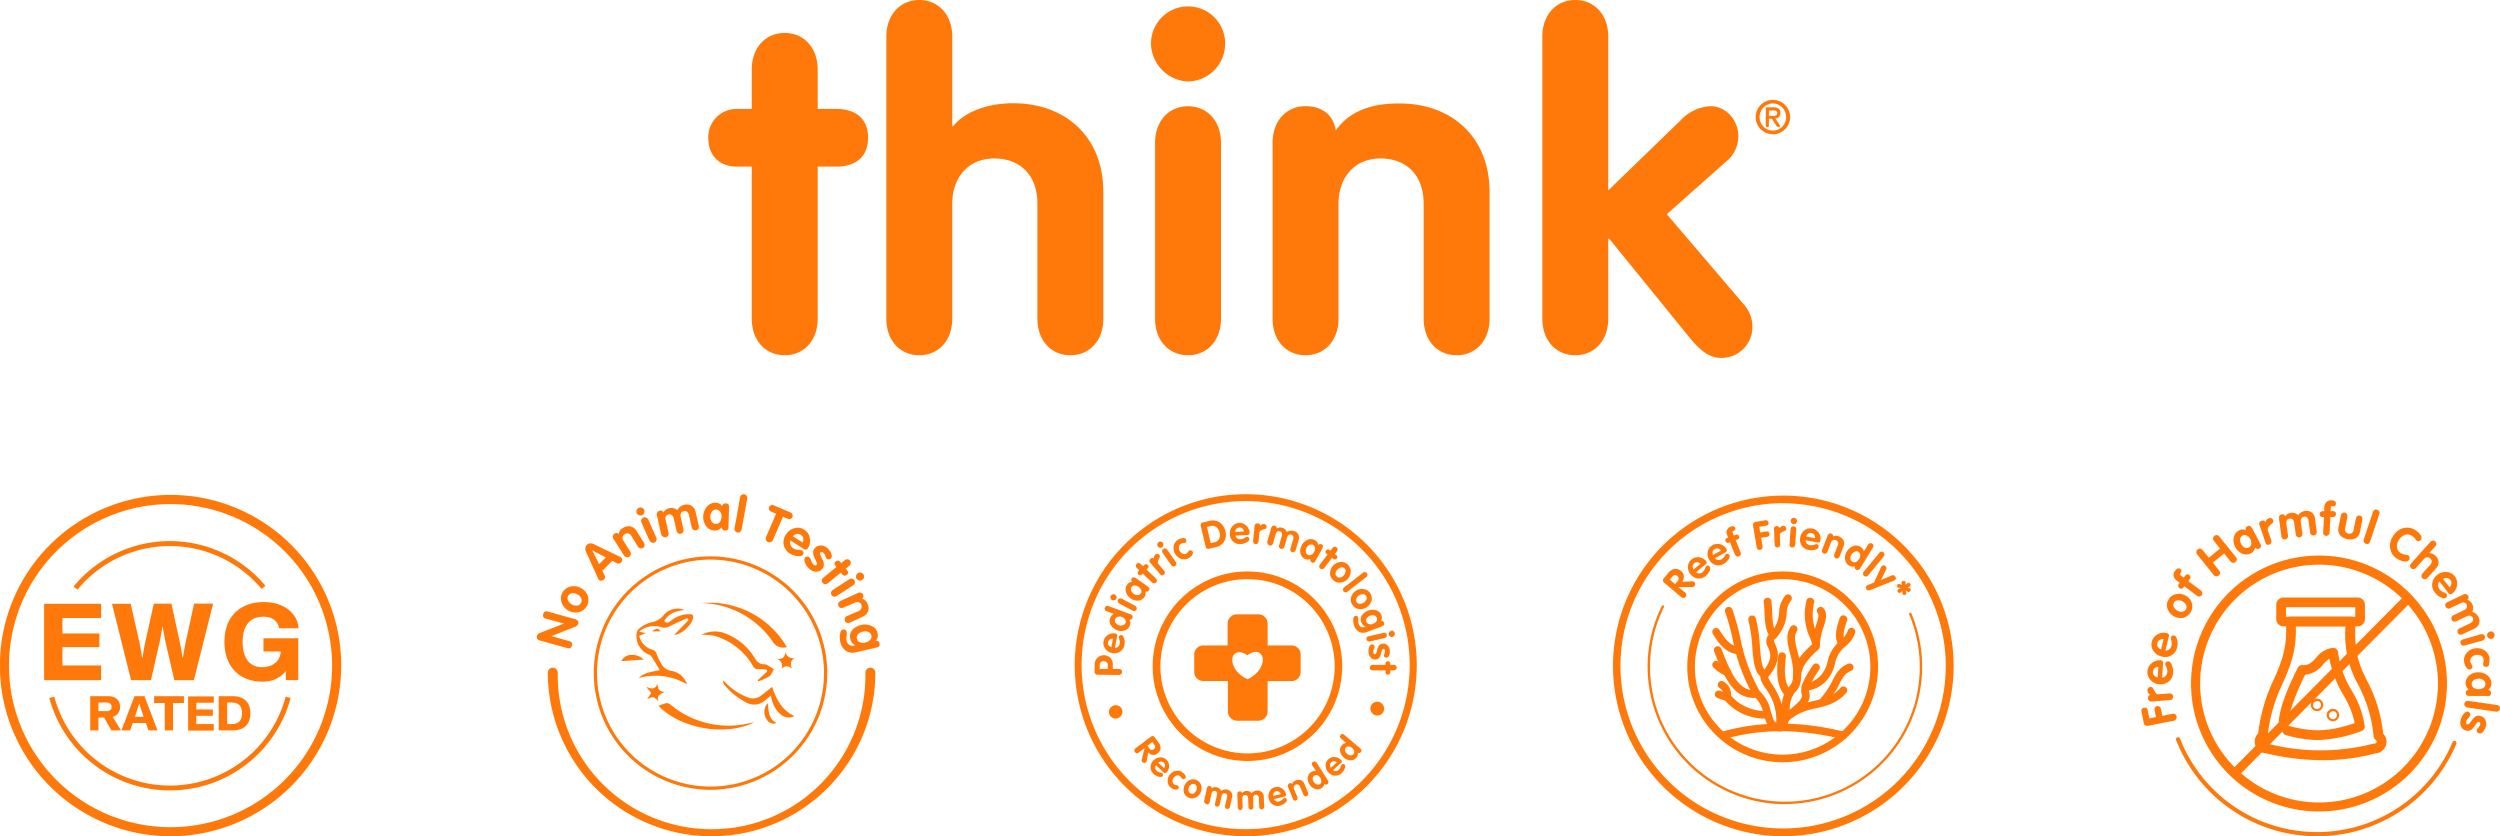 <?xml version="1.0" encoding="UTF-8"?> <svg xmlns="http://www.w3.org/2000/svg" viewBox="0 0 502.91 168.22"><g fill="#ff780a" data-name="Layer 2"><path d="M151.23 33.52h-2.94c-3.6 0-5.81-2.21-5.81-5.8a5.67 5.67 0 015.81-5.8h2.94V14c0-4.42 2.76-7.37 6.63-7.37s6.63 3 6.63 7.37v7.92h3.78c3.4 0 6.35 1.56 6.35 5.8s-3 5.8-6.35 5.8h-3.78v30.57c0 4.42-2.76 7.37-6.63 7.37s-6.63-2.95-6.63-7.37zM178.3 7.37C178.3 3 181.07 0 184.93 0s6.63 3 6.63 7.37v18h.19c2.76-3.4 7.92-4.6 12.06-4.6 10.41 0 18.14 6.63 18.14 17.86v25.46c0 4.42-2.76 7.37-6.63 7.37s-6.63-2.95-6.63-7.37V41c0-6.17-3.87-9.12-8.66-9.12-5.43 0-8.47 4-8.47 9.12v23.09c0 4.42-2.76 7.37-6.63 7.37s-6.63-2.95-6.63-7.37zM246.45 8.75a7.59 7.59 0 01-7.45 7.64 7.77 7.77 0 01-7.46-7.64 7.46 7.46 0 0114.92 0zm-14.09 20c0-4.42 2.76-7.37 6.63-7.37s6.63 2.95 6.63 7.37v35.34c0 4.42-2.77 7.37-6.63 7.37s-6.63-2.95-6.63-7.37zM256 28.73c0-4.42 2.76-7.37 6.63-7.37 3.41 0 5.62 1.84 6.08 4.88 2.58-3.59 6.54-5.43 12.8-5.43 10.4 0 18.14 6.63 18.14 17.86v25.42c0 4.42-2.77 7.37-6.63 7.37s-6.63-2.95-6.63-7.37V41c0-6.17-3.87-9.12-8.66-9.12-5.43 0-8.47 4-8.47 9.12v23.09c0 4.42-2.76 7.37-6.63 7.37S256 68.51 256 64.09zM310.26 7.37C310.26 3 313 0 316.89 0s6.63 3 6.63 7.37v30.94l14.55-14.09a8.9 8.9 0 016-2.86c3.32 0 5.62 3 5.62 6a6.59 6.59 0 01-2.58 5.25L335.3 43.09l15.57 18.24a6.65 6.65 0 011.65 4.42 6.21 6.21 0 01-6.26 6.25c-2.39 0-4.23-1.47-6.35-4.05L323.7 48h-.18v16.09c0 4.42-2.76 7.37-6.63 7.37s-6.63-2.95-6.63-7.37zM359.09 26a3.48 3.48 0 01-4.9 0 3.46 3.46 0 114.9 0zm-4.34-.52a2.62 2.62 0 003.77 0 2.75 2.75 0 000-3.86 2.6 2.6 0 00-3.77 0 2.75 2.75 0 000 3.86zm1.7-1.6h-.61v1.37a.27.27 0 01-.31.31.28.28 0 01-.32-.31v-3.46c0-.14.07-.2.22-.2h1.26a1.88 1.88 0 011.1.25 1 1 0 01.35.88 1 1 0 01-1 1.1l.85 1.31a.4.4 0 01.1.23c0 .06 0 .1-.11.12a.6.6 0 01-.24.05.44.44 0 01-.39-.21zm-.61-.57H356.93a.72.72 0 00.28-.07.4.4 0 00.22-.18.67.67 0 00.08-.33.43.43 0 00-.15-.35.69.69 0 00-.31-.15h-1.21zM34.32 168.22a34.33 34.33 0 1134.32-34.33 34.37 34.37 0 01-34.32 34.33zm0-66.82a32.5 32.5 0 1032.49 32.49 32.53 32.53 0 00-32.49-32.49z"></path><path d="M12.56 127.43H20v2.75h-7.44v3.69h7.78v2.95H8.87v-15.36h11.47v2.86h-7.78zM35.07 136.82l-1.73-7.48c-.32-1.44-.6-3.25-.6-3.25h-.08s-.28 1.83-.6 3.3l-1.69 7.43h-4l-3.84-15.36h3.76L28 129c.31 1.46.58 3.29.58 3.29h.09s.27-1.82.59-3.28l1.68-7.58h3.54l1.65 7.57c.32 1.45.59 3.28.59 3.28h.09s.27-1.83.58-3.27l1.66-7.59h3.82L39 136.82zM53 128.4h7v8.42h-2.5V135a5.79 5.79 0 01-4.79 2.12c-4.36 0-7.56-2.87-7.56-8s3.2-8 7.9-8 6.92 2.87 7 5.27h-3.91c-.16-.92-.81-2.33-3.17-2.33s-4.16 1.43-4.16 5.07 1.73 5.09 3.94 5.09c1.83 0 3.6-1 3.73-3.17H53zM22.41 146.93l-1.48-2.59H19.8v2.59h-1.65v-6.88h3.55c1.55 0 2.45.8 2.45 2.14a1.93 1.93 0 01-1.49 2l1.67 2.73zm-2.61-3.87h1.65c.68 0 1-.33 1-.87s-.35-.86-1-.86H19.8zM29.35 145.44H26.7l-.52 1.49h-1.75l2.63-6.88h2l2.63 6.88h-1.82zm-1.35-3.9s-.5 1.6-.87 2.65h1.78c-.37-1.05-.88-2.65-.88-2.65zM37 141.42h-2.2v5.51h-1.65v-5.51H31v-1.37h6zM39.49 142.72h3.32V144h-3.32v1.65H43v1.32h-5.16v-6.88H43v1.28h-3.5zM50.36 143.49c0 2.38-1.45 3.44-3.53 3.44H44v-6.88h2.79c2.12 0 3.57 1.06 3.57 3.44zm-1.68 0c0-1.6-.79-2.16-2.11-2.16h-.88v4.32h.88c1.32 0 2.11-.56 2.11-2.16z"></path><path d="M34.16 159a25.12 25.12 0 01-24.24-18.59l1-.26a24.09 24.09 0 0046.55 0l1 .26A25.11 25.11 0 0134.16 159zM15.58 118.62l-.77-.64a25.08 25.08 0 0138.59-.14l-.77.64a24.07 24.07 0 00-37.05.14zM143.1 168.22a32.94 32.94 0 01-32.9-32.91 1 1 0 012 0 30.95 30.95 0 1061.89 0 1 1 0 112 0 32.94 32.94 0 01-32.99 32.91z"></path><path d="M142.93 158.88a23.48 23.48 0 1123.48-23.48 23.5 23.5 0 01-23.48 23.48zm0-46.31a22.83 22.83 0 1022.83 22.83 22.86 22.86 0 00-22.83-22.83z"></path><path d="M138.23 137.68a12.44 12.44 0 00-9.75-1.28c1.19-1.2 2.79-1.27 4.24-1.57-.58-1-1.12-1.92-1.7-2.83a1.48 1.48 0 00-.62-.38 4 4 0 01-2.34-4.11 1.64 1.64 0 01.65-1.17 6.34 6.34 0 012.34-1.16 4 4 0 002.39-1.34 3.68 3.68 0 013.3-1.39 2.61 2.61 0 01.88.27c-1.64.2-3.1.65-4 2.2.41.55.8.37 1.23.06a6 6 0 013.21-1.41h.83c.5 0 .6.32.53.73-.25 1.5-2.48 3.42-3.79 3.42l2.9-3-.26-.37c-1.17.53-2.35 1-3.49 1.6a2.11 2.11 0 01-1.8.2 4.74 4.74 0 00-4.39.89l1.31.35-1.32.51a3.79 3.79 0 002.71 2.82 1.17 1.17 0 01.79.81 13.26 13.26 0 001 2.08 2.66 2.66 0 002 1.35 3.93 3.93 0 012.81 2 5 5 0 01.34.72zM158.31 130.22h-.23a2.44 2.44 0 01-2.68-1.22 17.92 17.92 0 00-13.79-7.67h-.58a.1.1 0 01-.07 0 18 18 0 0117.35 8.89zM151.72 145.31c-5.73 2.87-14.85 1.3-19.25-3.33a9.7 9.7 0 011.54-.53 1.11 1.11 0 01.8.25 18.19 18.19 0 0013.57 4.18c1.09-.09 2.16-.37 3.34-.57zM152.42 136.85l1.92-1.8c0-.12-.07-.23-.11-.34a10.09 10.09 0 00-1.72-.12.93.93 0 01-1-.55 13.14 13.14 0 00-7.74-6.12 11.63 11.63 0 00-2.65-.21 5.66 5.66 0 015-.19 11.59 11.59 0 015.53 4.59c.53.88 1.1 1.58 2.23 1.53a.83.83 0 01.4.11c.47.28.94.58 1.4.87-.3.49-.5 1.13-.94 1.44a11.44 11.44 0 01-2.19 1zM155.32 138.17c.85 2.49 1.94 4.71 4.45 5.85-1.87 1.16-4.2-.92-4.7-4.12a13.72 13.72 0 01-1.62 1.32 3.19 3.19 0 01-3.25.14 13.78 13.78 0 01-4.44-3.55 1.65 1.65 0 01-.35-.95c.25.23.51.43.74.68a12.18 12.18 0 004.29 2.75A2.57 2.57 0 00153 140c.8-.58 1.51-1.19 2.32-1.83zM156.25 132.54c1.14.14 1.67-.32 1.75-1.45a1.49 1.49 0 002 1.22 1.36 1.36 0 00-.55 2.21c-.8-.56-1.54-.8-2.31.16a1.45 1.45 0 00-.89-2.14zM131 139.41l-1-1.25c1 .45 1.86.6 2.24-.66.08 1 .33 1.71 1.53 1.68-.84.42-1.8.7-1.3 1.92-.31-.28-.59-.71-1-.81s-.75.17-1.27.32z" fill-rule="evenodd"></path><path d="M125 133c.72-1.55 2.91-1.72 4.54-.32zM154.43 141.45c.28 1.48 0 3.09 1.79 4a1.56 1.56 0 01-1.95-.68 2.66 2.66 0 01.16-3.32zM131.21 127c.72-.66 1.25-.67 1.68 0z" fill-rule="evenodd"></path><path d="M114.08 130.36l-5.51-1.53a.7.7 0 01-.55-.93.78.78 0 01.18-.31 1 1 0 01.31-.22l4.95-1.93-3.67-1a.76.76 0 01-.5-.35.77.77 0 010-.58.73.73 0 01.34-.47.77.77 0 01.62 0l5.5 1.53a.78.78 0 01.5.36.72.72 0 01.05.58.7.7 0 01-.18.3.89.89 0 01-.31.22l-4.9 1.94 3.62 1a.8.8 0 01.5.36.76.76 0 010 .58.71.71 0 01-.34.46.75.75 0 01-.61-.01zM113 121.27a2.46 2.46 0 011.74-3.27 2.88 2.88 0 012.09.28 2.84 2.84 0 011.4 1.56 2.54 2.54 0 01-1.76 3.3 3 3 0 01-3.47-1.87zm2.1-1.94a.93.93 0 00-.79.54.94.94 0 000 1 1.92 1.92 0 00.77.75 1.73 1.73 0 001 .21 1 1 0 00.8-.54 1 1 0 000-1 1.81 1.81 0 00-.76-.74 1.87 1.87 0 00-1.07-.22zM120.27 116.28l-2.4-5.32a1.48 1.48 0 01-.12-.72 1.05 1.05 0 01.31-.63 1 1 0 01.63-.3 1.24 1.24 0 01.72.14l5.24 2.52a1.48 1.48 0 01.32.21.61.61 0 01.19.49.72.72 0 01-.22.47.71.71 0 01-.89.14l-.88-.46-2 2 .44.88a.7.7 0 01-.14.89.79.79 0 01-.52.22.65.65 0 01-.51-.2 1 1 0 01-.17-.33zm-1.12-5.54l1.36 2.75 1.37-1.34-2.72-1.43zM125.49 111.69l-2.06-3.26a.87.87 0 01-.15-.6.71.71 0 01.33-.47.57.57 0 01.84.1 1.59 1.59 0 01.87-1.25 2 2 0 011.48-.32 1.83 1.83 0 011.23.91l1.49 2.34a.88.88 0 01.14.61.65.65 0 01-.32.46.63.63 0 01-.56.09.82.82 0 01-.49-.38l-1.29-2.14a1 1 0 00-.62-.48 1 1 0 00-.72.15.85.85 0 00-.42.6 1 1 0 00.17.73l1.35 2.14a.79.79 0 01.14.6.67.67 0 01-.32.47.7.7 0 01-.56.09.81.81 0 01-.53-.39zM128.09 102.6a.77.77 0 01.43-.45.83.83 0 011.06.39.84.84 0 010 .64.81.81 0 01-.43.46.83.83 0 01-.62 0 .85.85 0 01-.47-.44.78.78 0 01.03-.6zm2.54 6.09l-1.57-3.53a.83.83 0 01-.05-.61.73.73 0 011-.43.83.83 0 01.42.46l1.57 3.52a.8.8 0 01.05.62.64.64 0 01-.38.41.67.67 0 01-.57 0 .78.78 0 01-.47-.44zM133 107.44l-.85-3.76a.86.86 0 01.07-.62.69.69 0 01.46-.33.58.58 0 01.76.39 1.78 1.78 0 011.19-.89 1.82 1.82 0 011.62.39 2.1 2.1 0 012.85-.88 1.87 1.87 0 01.84 1.29l.62 2.71a.83.83 0 01-.07.61.66.66 0 01-.46.33.65.65 0 01-.56-.1.83.83 0 01-.33-.52l-.55-2.47a1.2 1.2 0 00-.38-.65.78.78 0 00-.67-.13.8.8 0 00-.55.41 1 1 0 00-.06.75l.55 2.46a.86.86 0 01-.06.62.73.73 0 01-1 .23.82.82 0 01-.33-.53l-.55-2.46a1.13 1.13 0 00-.38-.65.75.75 0 00-.67-.14.81.81 0 00-.57.4 1.13 1.13 0 000 .76l.55 2.46a.85.85 0 01-.06.62.71.71 0 01-.47.33.66.66 0 01-.55-.1.82.82 0 01-.39-.53zM146.65 102.22l-.1 3.58a2.58 2.58 0 010 .32c0 .07 0 .17-.08.28a.45.45 0 01-.22.25 1 1 0 01-.4.08.62.62 0 01-.45-.17.9.9 0 01-.23-.47 1.73 1.73 0 01-1.39.64 2.19 2.19 0 01-1.69-.83 3.25 3.25 0 01.12-4 2.17 2.17 0 011.72-.76 1.6 1.6 0 011.36.7.63.63 0 01.24-.43.67.67 0 01.47-.15.75.75 0 01.39.09.49.49 0 01.21.26 2.52 2.52 0 01.06.29 2.92 2.92 0 01-.01.32zm-3.76 1.7a1.78 1.78 0 00.27 1 1 1 0 00.83.47.93.93 0 00.84-.42 1.83 1.83 0 00.32-1 1.9 1.9 0 00-.26-1 1 1 0 00-.82-.47 1 1 0 00-.86.43 1.84 1.84 0 00-.32.99zM147.78 106.2l1.09-6.1a.81.81 0 01.3-.54.68.68 0 01.56-.12.66.66 0 01.47.31.83.83 0 01.1.61l-1.1 6.1a.81.81 0 01-.3.53.63.63 0 01-.55.13.68.68 0 01-.48-.31.78.78 0 01-.09-.61zM154.12 108l2-4.65-1-.43a.67.67 0 01-.4-.39.75.75 0 010-.51.71.71 0 01.36-.38.6.6 0 01.54 0l3.4 1.45a.64.64 0 01.38.39.67.67 0 010 .52.72.72 0 01-.35.38.63.63 0 01-.55 0l-1-.43-2 4.64a.72.72 0 01-.42.45.74.74 0 01-.58 0 .75.75 0 01-.42-.4.77.77 0 01.04-.64zM161.62 110.39l-2.6-1.67a1.09 1.09 0 000 .9 1.64 1.64 0 00.62.72 2.11 2.11 0 001 .27 2.13 2.13 0 01.73.13.53.53 0 01.24.38.56.56 0 01-.08.46c-.16.26-.53.35-1.1.29a3.47 3.47 0 01-1.55-.54 2.62 2.62 0 01-1.23-1.72 2.77 2.77 0 01.46-2.09 2.85 2.85 0 011.69-1.26 2.36 2.36 0 012 .31 2.41 2.41 0 011.11 1.7 2.64 2.64 0 01-.35 1.92.56.56 0 01-.94.2zm-2.1-2.5l1.94 1.25a1.35 1.35 0 00.12-.87 1 1 0 00-.5-.69 1.07 1.07 0 00-.83-.16 1.29 1.29 0 00-.73.47zM167.18 112.31a.64.64 0 01-.43.22.54.54 0 01-.44-.15 1.93 1.93 0 01-.28-.54 1.83 1.83 0 00-.39-.65.57.57 0 00-.33-.16.31.31 0 00-.3.12q-.13.13 0 .42a4 4 0 00.27.63 7 7 0 01.33.73 1.94 1.94 0 01.11.8 1.24 1.24 0 01-.35.76 1.53 1.53 0 01-1.24.51 2.24 2.24 0 01-1.43-.66 3 3 0 01-.76-1.16c-.19-.46-.17-.81 0-1a.69.69 0 01.41-.2.55.55 0 01.48.15 1.53 1.53 0 01.35.66 1.76 1.76 0 00.42.72.78.78 0 00.39.23.4.4 0 00.31-.15c.08-.08.09-.22 0-.41a5.37 5.37 0 00-.28-.63c-.12-.23-.23-.48-.33-.73a1.94 1.94 0 01-.11-.8 1.3 1.3 0 01.35-.77 1.53 1.53 0 011.24-.52 2.08 2.08 0 011.35.61 3.44 3.44 0 01.51.62 1.86 1.86 0 01.28.74.73.73 0 01-.13.61zM165.65 116.18l2.59-2.11-.2-.25a.67.67 0 01-.16-.47.63.63 0 01.25-.42.6.6 0 01.47-.15.61.61 0 01.42.24l.21.25.67-.55a.85.85 0 01.58-.21.67.67 0 01.5.27.64.64 0 01.16.54.85.85 0 01-.33.53l-.67.54.26.32a.83.83 0 01.2.49.57.57 0 01-.25.45.56.56 0 01-.5.15.74.74 0 01-.43-.29l-.26-.32-2.59 2.11a.85.85 0 01-.58.21.72.72 0 01-.66-.81.83.83 0 01.32-.52zM167.56 118.66l3.24-2.11a.84.84 0 01.59-.15.69.69 0 01.48.32.66.66 0 01.09.56.8.8 0 01-.37.49l-3.25 2.1a.84.84 0 01-.59.15.65.65 0 01-.47-.32.66.66 0 01-.1-.56.83.83 0 01.38-.48zm5.62-3.47a.81.81 0 01.51.35.8.8 0 01.11.61.75.75 0 01-.34.5.81.81 0 01-1.14-.22.84.84 0 01.26-1.14.73.73 0 01.6-.1zM169.05 120.9l3.52-1.61a.82.82 0 01.61-.06.7.7 0 01.42.39.58.58 0 01-.21.82 1.62 1.62 0 011.12 1 2 2 0 01.12 1.52 1.91 1.91 0 01-1.07 1.09l-2.56 1.18a.81.81 0 01-.62.07.68.68 0 01-.41-.39.67.67 0 010-.57.85.85 0 01.45-.42l2.3-1a1 1 0 00.56-.55 1 1 0 000-.72.87.87 0 00-.54-.51 1 1 0 00-.75.08l-2.3 1a.88.88 0 01-.61.06.7.7 0 01-.42-.39.67.67 0 010-.57.85.85 0 01.39-.42zM176.27 130.27l-4.08.94a2.43 2.43 0 01-2.06-.31 2.91 2.91 0 01-1.11-1.82 5 5 0 01-.1-.86 3.26 3.26 0 01.14-1c.1-.34.27-.54.51-.59a.58.58 0 01.45.08.54.54 0 01.3.34 2.77 2.77 0 010 .8 2.92 2.92 0 000 1.07 1.26 1.26 0 00.5.79 1.05 1.05 0 00.89.15l.34-.08a1.64 1.64 0 01-1-1.27 1.91 1.91 0 01.42-1.79 3.26 3.26 0 011.79-1 3.06 3.06 0 012.07.21 2 2 0 011.21 2.27 1.26 1.26 0 01-.36.66.74.74 0 01.66 1.13.84.84 0 01-.57.28zm-2.24-1a2 2 0 001-.52.92.92 0 00.25-.92 1 1 0 00-.62-.71 1.78 1.78 0 00-1.05-.07 1.88 1.88 0 00-1 .53 1 1 0 00-.23.9 1 1 0 00.6.73 1.69 1.69 0 001.02.09zM250.58 99.42a34.4 34.4 0 1034.42 34.4 34.44 34.44 0 00-34.42-34.4zm0 67.38a33 33 0 1133-33 33 33 0 01-33 33z"></path><path d="M251 153.08A19.06 19.06 0 11270 134a19.07 19.07 0 01-19 19.08zm0-36.58a17.53 17.53 0 1017.49 17.5A17.54 17.54 0 00251 116.5zM225.63 143.79a1.32 1.32 0 01-.79.69 1.3 1.3 0 01-1-.07 1.27 1.27 0 01-.69-.78 1.32 1.32 0 01.07-1 1.3 1.3 0 01.78-.69 1.37 1.37 0 011.74.86 1.3 1.3 0 01-.11.99zM225.1 135.78l-4.31-.05a.63.63 0 01-.44-.17.56.56 0 01-.15-.44v-1.36a2 2 0 01.53-1.4 1.86 1.86 0 012.65 0 1.93 1.93 0 01.48 1.37v.85h1.26a.59.59 0 01.44.17.58.58 0 01.15.41.61.61 0 01-.16.42.64.64 0 01-.45.2zm-3.88-1.2h1.63v-.78a.77.77 0 00-.81-.8.75.75 0 00-.58.21.72.72 0 00-.24.57zM224.72 128l-.43 2.31a.78.78 0 00.65-.23 1.16 1.16 0 00.33-.65 1.49 1.49 0 00-.09-.75 2 2 0 01-.12-.56.4.4 0 01.2-.28.45.45 0 01.35-.08c.23 0 .4.27.52.7a2.53 2.53 0 01.07 1.25 2 2 0 01-.86 1.36 2.11 2.11 0 01-1.61.29 2.19 2.19 0 01-1.37-.83 1.9 1.9 0 01.51-2.79 2 2 0 011.46-.31.43.43 0 01.39.57zm-1.15 2.2l.31-1.73a1 1 0 00-.65.17.87.87 0 00-.21 1.18 1 1 0 00.55.36zM223 121.93l4.44 1.65a.68.68 0 01.36.3.52.52 0 010 .44.53.53 0 01-.63.35 1 1 0 01.21.54 1.46 1.46 0 01-.09.59 1.61 1.61 0 01-1 1 2.26 2.26 0 01-1.54 0 2.57 2.57 0 01-1.27-1 1.64 1.64 0 01.57-2.31l-1.41-.52a.71.71 0 01-.37-.3.52.52 0 010-.44.5.5 0 01.29-.31.64.64 0 01.44.01zm2.64 2.16a1.3 1.3 0 00-.8 0 .78.78 0 00-.42 1.2 1.46 1.46 0 00.65.49 1.4 1.4 0 00.81 0 .76.76 0 00.43-1.2 1.47 1.47 0 00-.72-.49zM223.43 120.36a.59.59 0 010-.47.6.6 0 01.36-.3.63.63 0 01.47 0 .67.67 0 01.31.37.61.61 0 010 .48.6.6 0 01-.38.29.61.61 0 01-.48 0 .55.55 0 01-.28-.37zm4.39 2.46l-2.6-1.38a.62.62 0 01-.32-.34.52.52 0 010-.44.54.54 0 01.34-.27.67.67 0 01.47.07l2.6 1.38a.64.64 0 01.32.35.54.54 0 010 .43.51.51 0 01-.34.27.62.62 0 01-.47-.07zM228.58 116.35l2.23 1.58.19.15a1.38 1.38 0 01.15.17.34.34 0 01.07.24.67.67 0 01-.13.29.43.43 0 01-.29.22.72.72 0 01-.39-.06 1.35 1.35 0 01-.19 1.16 1.72 1.72 0 01-1.25.72 2.46 2.46 0 01-2.48-1.78 1.65 1.65 0 01.24-1.41 1.21 1.21 0 011-.57.52.52 0 01-.16-.33.53.53 0 01.1-.37.62.62 0 01.22-.21.39.39 0 01.26 0 1 1 0 01.21.08zm-.52 3.11a1.48 1.48 0 00.77.26.75.75 0 00.65-.33.73.73 0 00.09-.71 1.52 1.52 0 00-1.28-.91.72.72 0 00-.64.32.74.74 0 00-.1.73 1.49 1.49 0 00.51.64zM231.72 117.14l-1.85-1.75-.17.18a.44.44 0 01-.34.16.43.43 0 01-.34-.14.47.47 0 010-.69l.17-.18-.48-.45a.62.62 0 01-.22-.42.5.5 0 01.15-.4.55.55 0 01.4-.18.62.62 0 01.43.2l.48.45.22-.23a.59.59 0 01.34-.19.44.44 0 01.37.14.43.43 0 01.16.36.6.6 0 01-.17.36l-.22.23 1.85 1.75a.67.67 0 01.22.42.51.51 0 01-.16.41.5.5 0 01-.39.17.62.62 0 01-.45-.2zM233.36 115.48l-2-2.29a.47.47 0 01-.13-.42.59.59 0 01.2-.37c.28-.23.51-.23.71 0a.93.93 0 01.3-.85.5.5 0 01.39-.13.6.6 0 01.4.23.32.32 0 01.09.21.35.35 0 010 .18 1.45 1.45 0 01-.11.22l-.12.23-.11.26a1.84 1.84 0 00-.06.23.46.46 0 000 .26.72.72 0 00.14.24l1.1 1.3a.6.6 0 01.17.44.52.52 0 01-.19.38.57.57 0 01-.42.14.65.65 0 01-.36-.26zM232.81 109.47a.6.6 0 01.26-.4.56.56 0 01.46-.1.57.57 0 01.39.24.61.61 0 01.11.47.61.61 0 01-.25.41.63.63 0 01-.47.09.64.64 0 01-.41-.26.58.58 0 01-.09-.45zm2.79 4.2l-1.69-2.42a.68.68 0 01-.13-.46.51.51 0 01.23-.36.49.49 0 01.43-.09.62.62 0 01.38.27l1.69 2.42a.68.68 0 01.12.46.48.48 0 01-.23.36.46.46 0 01-.42.09.59.59 0 01-.38-.27zM238.29 108.26a.47.47 0 01.29.22.7.7 0 01.07.38.37.37 0 01-.19.29 1.2 1.2 0 01-.41.1 1.42 1.42 0 00-.46.13.78.78 0 00-.44.62 1.34 1.34 0 00.16.82 1.3 1.3 0 00.6.56.83.83 0 00.75 0 1.54 1.54 0 00.34-.38 2.25 2.25 0 01.26-.27.42.42 0 01.36 0 .48.48 0 01.29.23.51.51 0 010 .52 1.51 1.51 0 01-.37.49 2.7 2.7 0 01-.43.31 1.81 1.81 0 01-1.55.13 2.3 2.3 0 01-1.43-2.65 1.85 1.85 0 01.94-1.24 2.59 2.59 0 01.37-.15 2.7 2.7 0 01.43-.12 1 1 0 01.42.01zM242.55 110l-1-4.18a.61.61 0 01.06-.46.59.59 0 01.38-.26l1.24-.29a2.56 2.56 0 012.11.28 2.87 2.87 0 011.17 1.83 2.66 2.66 0 01-.25 2 2.58 2.58 0 01-1.69 1.15l-1.3.31a.74.74 0 01-.44 0 .53.53 0 01-.28-.38zm.24-4l.77 3.26.76-.18a1.27 1.27 0 00.94-.7 1.84 1.84 0 00.08-1.24 1.87 1.87 0 00-.66-1.11 1.37 1.37 0 00-1.21-.19zM250.9 107.62l-2.36.11a.84.84 0 00.37.58 1.12 1.12 0 00.71.17 1.59 1.59 0 00.72-.25 1.49 1.49 0 01.51-.25.42.42 0 01.32.13.44.44 0 01.15.33c0 .22-.17.45-.55.66a2.68 2.68 0 01-1.21.35 1.94 1.94 0 01-1.52-.53 2.08 2.08 0 01-.64-1.5 2.19 2.19 0 01.49-1.53 1.9 1.9 0 012.83-.13 2.06 2.06 0 01.64 1.35c.01.33-.14.5-.46.51zm-2.42-.62l1.76-.08a1 1 0 00-.3-.6.82.82 0 00-.62-.21.8.8 0 00-.59.27 1 1 0 00-.25.62zM252.09 108.79l.29-3a.48.48 0 01.21-.39.6.6 0 01.41-.11c.35 0 .52.21.49.51a.93.93 0 01.82-.38.5.5 0 01.36.19.55.55 0 01.12.45.41.41 0 01-.23.32l-.24.08-.24.07-.27.1-.2.11a.49.49 0 00-.19.19.77.77 0 00-.08.27l-.16 1.69a.66.66 0 01-.19.43.56.56 0 01-.42.13.54.54 0 01-.38-.21.63.63 0 01-.1-.45zM254.92 109l.82-2.83a.63.63 0 01.27-.39.53.53 0 01.43 0 .45.45 0 01.37.54 1.35 1.35 0 011.12-.15 1.38 1.38 0 01.94.85 1.77 1.77 0 01.64-.24 1.67 1.67 0 01.64 0 1.53 1.53 0 011 .68 1.45 1.45 0 01.09 1.17l-.59 2a.64.64 0 01-.27.38.5.5 0 01-.43.05.49.49 0 01-.34-.27.63.63 0 010-.47l.53-1.85a.82.82 0 000-.58.57.57 0 00-.39-.33.59.59 0 00-.52.07.81.81 0 00-.32.48l-.54 1.85a.61.61 0 01-.27.38.5.5 0 01-.43.05.49.49 0 01-.34-.27.63.63 0 010-.47l.53-1.85a.82.82 0 000-.58.57.57 0 00-.39-.33.59.59 0 00-.53.06.84.84 0 00-.31.49l-.54 1.85a.58.58 0 01-.27.38.54.54 0 01-.77-.22.68.68 0 01-.13-.45zM266 110.35l-1.32 2.39-.12.21-.16.17a.32.32 0 01-.23.09.64.64 0 01-.3-.09.44.44 0 01-.25-.27.74.74 0 010-.39 1.33 1.33 0 01-1.17-.06 1.69 1.69 0 01-.86-1.15 2.46 2.46 0 011.48-2.67 1.65 1.65 0 011.44.08 1.19 1.19 0 01.67 1 .54.54 0 01.32-.21.6.6 0 01.37.06.71.71 0 01.24.2.36.36 0 010 .25.64.64 0 01-.06.22 1.29 1.29 0 01-.05.17zm-3.15-.16a1.31 1.31 0 00-.17.79.74.74 0 00.4.61.71.71 0 00.72 0 1.31 1.31 0 00.57-.57 1.44 1.44 0 00.18-.8.77.77 0 00-1.12-.61 1.41 1.41 0 00-.61.58zM265.53 113.55l1.53-2-.2-.15a.48.48 0 01-.2-.31.47.47 0 01.11-.36.48.48 0 01.32-.2.52.52 0 01.36.1l.19.15.4-.53a.62.62 0 01.39-.26.5.5 0 01.42.1.56.56 0 01.22.38.68.68 0 01-.15.45l-.39.52.25.19a.61.61 0 01.23.33.44.44 0 01-.1.38.43.43 0 01-.34.2.6.6 0 01-.37-.13l-.25-.19-1.54 2a.64.64 0 01-.39.27.5.5 0 01-.42-.11.52.52 0 01-.22-.37.68.68 0 01.15-.46zM269.7 113.06a1.79 1.79 0 011.45.54 1.84 1.84 0 01.56 1.45 2.27 2.27 0 01-.66 1.47 2.22 2.22 0 01-1.46.68 1.81 1.81 0 01-1.45-.57 1.79 1.79 0 01-.57-1.44 2.29 2.29 0 012.13-2.13zm1 2a.74.74 0 00-.22-.7.73.73 0 00-.71-.21 1.38 1.38 0 00-.71.4 1.29 1.29 0 00-.39.71.73.73 0 00.23.69.71.71 0 00.69.22 1.29 1.29 0 00.71-.39 1.44 1.44 0 00.36-.78zM270.41 118.15l3.73-2.91a.68.68 0 01.45-.15.51.51 0 01.38.21.5.5 0 01.11.42.58.58 0 01-.26.39l-3.73 2.89a.6.6 0 01-.44.16.56.56 0 01-.38-.22.48.48 0 01-.11-.41.62.62 0 01.25-.38zM274.41 118.52a1.78 1.78 0 011.27.89 1.81 1.81 0 01.18 1.54 2.3 2.3 0 01-2.58 1.55 1.82 1.82 0 01-1.27-.91 1.79 1.79 0 01-.19-1.54 2.28 2.28 0 012.59-1.53zm.44 2.14a.73.73 0 000-.73.71.71 0 00-.63-.39 1.45 1.45 0 00-.79.21 1.41 1.41 0 00-.55.59.76.76 0 000 .73.78.78 0 00.63.39 1.39 1.39 0 00.78-.21 1.44 1.44 0 00.56-.59zM278 126l-3 1.12a1.87 1.87 0 01-1.59 0 2.23 2.23 0 01-1-1.27 4 4 0 01-.16-.64 2.1 2.1 0 010-.79.59.59 0 01.32-.5.54.54 0 01.35 0 .4.4 0 01.26.23 2.38 2.38 0 01.05.61 1.93 1.93 0 00.12.8 1 1 0 00.45.56.85.85 0 00.7 0l.24-.09a1.28 1.28 0 01-.89-.86 1.47 1.47 0 01.13-1.4 2.51 2.51 0 011.26-.94 2.3 2.3 0 011.59-.06 1.58 1.58 0 011.06 1 1.3 1.3 0 01.08.59.91.91 0 01-.2.54.53.53 0 01.63.35.52.52 0 010 .44.68.68 0 01-.4.31zm-1.8-.51a1.4 1.4 0 00.67-.49.76.76 0 00-.44-1.19 1.29 1.29 0 00-.8.05 1.34 1.34 0 00-.67.5.77.77 0 00.44 1.19 1.24 1.24 0 00.76-.02zM275.37 128l2.87-.67a.62.62 0 01.47 0 .5.5 0 01.26.35.51.51 0 01-.08.42.64.64 0 01-.4.26l-2.87.67a.64.64 0 01-.46-.05.54.54 0 01-.26-.35.53.53 0 01.07-.43.62.62 0 01.4-.2zm4.94-1a.61.61 0 01.19.84.55.55 0 01-.37.28.59.59 0 01-.47-.07.6.6 0 01-.29-.39.55.55 0 01.09-.46.62.62 0 01.39-.29.59.59 0 01.46.01zM278.94 132.3a.46.46 0 01-.35-.09.41.41 0 01-.19-.3 1.45 1.45 0 01.11-.45 1.36 1.36 0 00.09-.57.42.42 0 00-.11-.26.26.26 0 00-.24-.08c-.09 0-.17.09-.22.23a2.71 2.71 0 00-.15.5c-.05.19-.1.39-.17.59a1.44 1.44 0 01-.33.52 1 1 0 01-.58.27 1.16 1.16 0 01-1-.32 1.69 1.69 0 01-.5-1.08 2.45 2.45 0 01.12-1.06c.13-.36.31-.55.54-.58a.6.6 0 01.34.09.42.42 0 01.2.32 1.12 1.12 0 01-.12.56 1.25 1.25 0 00-.11.62.52.52 0 00.12.33.28.28 0 00.24.07c.1 0 .17-.09.22-.23a3.29 3.29 0 00.16-.5c0-.19.1-.39.16-.58a1.38 1.38 0 01.34-.53 1 1 0 01.58-.27 1.14 1.14 0 011 .3 1.6 1.6 0 01.49 1 2.5 2.5 0 010 .61 1.55 1.55 0 01-.2.57.58.58 0 01-.44.32zM276.16 133.75h2.55v-.25a.5.5 0 01.13-.35.48.48 0 01.36-.13.48.48 0 01.48.48v.25h.66a.66.66 0 01.45.15.53.53 0 01.17.4.51.51 0 01-.17.4.72.72 0 01-.45.16h-.66v.32a.6.6 0 01-.12.38.43.43 0 01-.36.15.44.44 0 01-.37-.15.6.6 0 01-.12-.38v-.32h-2.55a.63.63 0 01-.44-.15.54.54 0 01-.17-.4.51.51 0 01.17-.4.63.63 0 01.44-.16zM276.44 141.31a1.26 1.26 0 011-.09 1.28 1.28 0 01.81.66 1.37 1.37 0 11-2.42 1.28 1.31 1.31 0 01-.1-1 1.33 1.33 0 01.71-.85zM228.42 150.53l3.1-2.33a.58.58 0 01.4-.13.52.52 0 01.35.23l.73 1a1.87 1.87 0 01.46 1.25 1.44 1.44 0 01-.67 1.06 1.18 1.18 0 01-.92.25 1.74 1.74 0 01-.89-.48l-.3 1.69a.49.49 0 01-.16.3.57.57 0 01-.39.1.47.47 0 01-.35-.2.51.51 0 01-.1-.43l.57-2.34-1.2.9a.55.55 0 01-.41.12.5.5 0 01-.33-.21.46.46 0 01-.11-.38.5.5 0 01.22-.4zm3.39-1.26l-1 .74.43.57a.66.66 0 00.42.27.66.66 0 00.71-.54.63.63 0 00-.15-.47zM234.09 155.39l-1.55-1.45a.73.73 0 00-.13.6 1 1 0 00.33.56 1.49 1.49 0 00.62.31 1.73 1.73 0 01.48.17.45.45 0 010 .59q-.21.22-.78.06a2.31 2.31 0 01-1-.55 1.83 1.83 0 01-.62-1.32 2.09 2.09 0 011.86-2 1.68 1.68 0 011.33.46 1.66 1.66 0 01.54 1.29 1.78 1.78 0 01-.48 1.25.39.39 0 01-.6.03zm-1.09-1.95l1.16 1.08a.89.89 0 00.19-.57.74.74 0 00-.25-.53.71.71 0 00-.54-.21.87.87 0 00-.56.23zM238.53 156.19a.44.44 0 01-.06.32.56.56 0 01-.27.21.29.29 0 01-.31 0 1 1 0 01-.26-.28 1.33 1.33 0 00-.29-.32.7.7 0 00-.68-.09 1.14 1.14 0 00-.58.47 1.06 1.06 0 00-.2.7.73.73 0 00.33.6 1.26 1.26 0 00.41.14 1.45 1.45 0 01.32.1.4.4 0 01.18.27.43.43 0 01-.07.33.5.5 0 01-.42.2 1.37 1.37 0 01-.54-.1 1.58 1.58 0 01-.43-.22 1.61 1.61 0 01-.75-1.18 2 2 0 01.34-1.4 2 2 0 011.18-.84 1.61 1.61 0 011.38.24 1.89 1.89 0 01.28.23 1.93 1.93 0 01.27.3.88.88 0 01.17.32zM239.33 156.91a1.71 1.71 0 012.31 1.08 2.07 2.07 0 01-1.14 2.46 1.64 1.64 0 01-1.4 0 1.67 1.67 0 01-.93-1 2 2 0 01.12-1.44 2 2 0 011.04-1.1zm1.41 1.37a.71.71 0 00-1.06-.49 1.23 1.23 0 00-.48.55 1.15 1.15 0 00-.11.72.65.65 0 00.4.53.7.7 0 00.66 0 1.36 1.36 0 00.48-.55 1.34 1.34 0 00.11-.76zM242.22 161.15l.57-2.6a.56.56 0 01.22-.36.46.46 0 01.38-.07.41.41 0 01.37.46 1.21 1.21 0 011-.2 1.27 1.27 0 01.9.71 1.36 1.36 0 01.56-.25 1.4 1.4 0 011.47.54 1.31 1.31 0 01.15 1.05l-.41 1.86a.57.57 0 01-.23.36.45.45 0 01-.38.07.46.46 0 01-.32-.22.59.59 0 01-.05-.42l.38-1.7a.78.78 0 000-.51.51.51 0 00-.37-.28.53.53 0 00-.46.09.73.73 0 00-.26.45l-.38 1.7a.56.56 0 01-.22.36.46.46 0 01-.38.07.45.45 0 01-.32-.23.54.54 0 010-.42l.37-1.69a.76.76 0 000-.52.59.59 0 00-.85-.19.82.82 0 00-.25.46l-.37 1.69a.6.6 0 01-.22.36.43.43 0 01-.38.07.44.44 0 01-.32-.22.54.54 0 01-.2-.42zM249 162.43l-.1-2.66a.53.53 0 01.12-.4.46.46 0 01.35-.17.4.4 0 01.47.36 1.2 1.2 0 01.91-.45 1.24 1.24 0 011.05.47 1.4 1.4 0 01.48-.39 1.36 1.36 0 01.55-.16 1.44 1.44 0 011 .31 1.3 1.3 0 01.4 1l.07 1.91a.53.53 0 01-.12.4.47.47 0 01-.35.17.46.46 0 01-.37-.14.57.57 0 01-.15-.39l-.07-1.74a.73.73 0 00-.17-.49.57.57 0 00-.85 0 .73.73 0 00-.14.5l.06 1.73a.52.52 0 01-.12.4.48.48 0 01-.36.17.45.45 0 01-.36-.14.53.53 0 01-.15-.39l-.07-1.74a.78.78 0 00-.17-.49.51.51 0 00-.43-.17.53.53 0 00-.44.2.86.86 0 00-.13.51l.07 1.73a.61.61 0 01-.12.41.47.47 0 01-.36.16.43.43 0 01-.36-.14.53.53 0 01-.14-.37zM258.35 160.25l-2.06.5a.74.74 0 00.43.45 1 1 0 00.65 0 1.43 1.43 0 00.59-.35 1.76 1.76 0 01.41-.31.36.36 0 01.31.06.45.45 0 01.19.26c.05.2-.08.43-.38.69a2.46 2.46 0 01-1 .52 1.77 1.77 0 01-1.43-.21 1.89 1.89 0 01-.84-1.21 2 2 0 01.17-1.43 1.66 1.66 0 011.11-.87 1.63 1.63 0 011.37.25 1.87 1.87 0 01.8 1.08.4.4 0 01-.32.57zm-2.24-.13l1.54-.38a1 1 0 00-.38-.48.76.76 0 00-.58-.07.71.71 0 00-.47.34.9.9 0 00-.11.59zM260.1 160.74l-1-2.45a.52.52 0 010-.42.44.44 0 01.27-.28.4.4 0 01.56.16 1.07 1.07 0 01.73-.75 1.35 1.35 0 011-.06 1.25 1.25 0 01.73.76l.75 1.75a.52.52 0 010 .42.42.42 0 01-.27.28.48.48 0 01-.39 0 .6.6 0 01-.28-.32l-.68-1.6a.68.68 0 00-.37-.39.67.67 0 00-.5 0 .59.59 0 00-.35.36.73.73 0 000 .52l.68 1.6a.52.52 0 010 .42.44.44 0 01-.27.28.45.45 0 01-.39 0 .57.57 0 01-.22-.28zM264.86 153.43l2.28 3.59a.6.6 0 01.1.42.51.51 0 01-.22.32.48.48 0 01-.65-.09.83.83 0 01-.14.5 1.25 1.25 0 01-.38.38 1.43 1.43 0 01-1.3.15 2 2 0 01-1.09-.85 2.32 2.32 0 01-.38-1.4 1.37 1.37 0 01.68-1.13 1.42 1.42 0 011-.21L264 154a.53.53 0 01-.1-.41.47.47 0 01.22-.32.45.45 0 01.39-.06.55.55 0 01.35.22zm.71 3a1.16 1.16 0 00-.54-.47.67.67 0 00-.64.06.63.63 0 00-.31.57 1.22 1.22 0 00.2.71 1.19 1.19 0 00.55.47.64.64 0 00.64 0 .66.66 0 00.32-.58 1.29 1.29 0 00-.22-.78zM269.74 153.51l-1.58 1.41a.72.72 0 00.58.19 1.07 1.07 0 00.6-.28 1.34 1.34 0 00.35-.58 1.69 1.69 0 01.22-.47.39.39 0 01.3-.09.42.42 0 01.29.14c.14.16.14.42 0 .79a2.39 2.39 0 01-.64.92 1.83 1.83 0 01-1.37.5 1.91 1.91 0 01-1.3-.69 2 2 0 01-.52-1.35 1.63 1.63 0 01.57-1.27 1.65 1.65 0 011.34-.43 1.84 1.84 0 011.2.59.38.38 0 01-.04.62zm-2 .93l1.18-1.05a.89.89 0 00-.55-.25.75.75 0 00-.55.21.7.7 0 00-.25.52.87.87 0 00.13.57zM270.4 147.81l3.25 2.75a.58.58 0 01.22.37.44.44 0 01-.12.37.47.47 0 01-.63.11.91.91 0 010 .52 1.33 1.33 0 01-.25.47 1.45 1.45 0 01-1.2.54 2 2 0 01-1.29-.5 2.28 2.28 0 01-.78-1.21 1.47 1.47 0 011.18-1.78l-1-.88a.54.54 0 01-.22-.36.43.43 0 01.12-.37.42.42 0 01.34-.18.59.59 0 01.38.15zm1.58 2.64a1.15 1.15 0 00-.66-.29.69.69 0 00-.73.88 1.28 1.28 0 00.41.62 1.31 1.31 0 00.66.29.64.64 0 00.6-.24.63.63 0 00.14-.64 1.37 1.37 0 00-.4-.62z"></path><path d="M259.87 129.85H255v-4.39a1.88 1.88 0 00-1.88-1.88h-4.29a1.88 1.88 0 00-1.88 1.88v4.39h-4.92a1.79 1.79 0 00-1.79 1.79v3.56a1.79 1.79 0 001.79 1.79H247v6.11a1.88 1.88 0 001.88 1.88h4.29a1.88 1.88 0 001.83-1.88V137h4.85a1.79 1.79 0 001.79-1.79v-3.56a1.79 1.79 0 00-1.77-1.8zm-8.79 6.73l-.13.06-.13-.06c-2.16-1.08-2.93-2.72-2.93-3.79a1.51 1.51 0 01.76-1.44c.36-.18 1.11-.34 2.29.46 1.16-.86 1.92-.72 2.29-.55a1.6 1.6 0 01.81 1.49c-.04 1.09-.77 2.76-2.96 3.83zM358.71 168.22A34.26 34.26 0 11393 134a34.3 34.3 0 01-34.29 34.22zm0-67A32.72 32.72 0 10391.42 134a32.75 32.75 0 00-32.71-32.76z"></path><path d="M358 147.1a.75.75 0 01-.38-.1.79.79 0 01-.38-.78 10.36 10.36 0 00-2.08-7.74c-.76-1.17-1.48-2.28-.66-3.25 2.2-2.61 1.66-3.9 1.18-5a2.17 2.17 0 01.09-2.52 6.53 6.53 0 002.13-4.56 5.47 5.47 0 011.31-3.42.77.77 0 011.14 1 4 4 0 00-.92 2.56 8 8 0 01-2.54 5.43c-.07.08-.09.15.21.86.52 1.23 1.39 3.29-1.42 6.62a5.23 5.23 0 00.78 1.43 14.84 14.84 0 012 4.15 5.84 5.84 0 011.37-3.6 2.55 2.55 0 00.83-2c.1-1.47.22-3.3 3.87-6.56a7 7 0 00-.43-1.33 11.36 11.36 0 01-.71-7.46.76.76 0 011-.53.78.78 0 01.53 1 9.8 9.8 0 00.68 6.48c.46 1.24.9 2.41 0 3.07-3.13 2.79-3.23 4.22-3.31 5.48a4 4 0 01-1.25 3 5.39 5.39 0 00-1 3.58c-.06 1.48-.13 3-1.5 4.09a.78.78 0 01-.54.1z"></path><path d="M356.76 128.49a.74.74 0 01-.59-.28c-1-1.23-1.11-2.92-1.21-4.88 0-.7-.07-1.45-.16-2.23a.77.77 0 01.69-.85.78.78 0 01.85.68c.09.81.13 1.59.16 2.32.09 1.76.16 3.14.85 4a.76.76 0 01-.09 1.08.79.79 0 01-.5.16zM355.06 136.5a.75.75 0 01-.29-.06c-1.84-.73-2-3.29-2.27-6.24a29.28 29.28 0 00-.79-5.43.77.77 0 011.48-.42 29.38 29.38 0 01.84 5.73c.19 2.34.36 4.55 1.31 4.93a.77.77 0 01.43 1 .78.78 0 01-.71.49zM365.29 130.22a.77.77 0 01-.73-.81 14.57 14.57 0 01.82-3.81c.39-1.21.58-1.86.26-2.27a.77.77 0 111.22-.94c.83 1.08.42 2.34 0 3.68a12.73 12.73 0 00-.75 3.42.77.77 0 01-.82.73zM361.48 136.5a.76.76 0 01-.74-.8 15.65 15.65 0 00-.64-4.22c-.49-1.93-.95-3.75.08-5.34a.76.76 0 011.06-.24.77.77 0 01.23 1.07c-.66 1-.31 2.4.12 4.14a16.51 16.51 0 01.69 4.64.78.78 0 01-.8.75zM359.82 140.35a.76.76 0 01-.54-.22c-2.07-2-1.91-5.47-1.55-8.23a.78.78 0 01.87-.66.77.77 0 01.66.86c-.47 3.58-.13 5.72 1.1 6.93a.76.76 0 010 1.09.78.78 0 01-.54.23z"></path><path d="M358 147.1c-2.26 0-2.79-1.87-3.25-3.52a6 6 0 00-1.81-3.39.7.7 0 01-.2-.22 36.23 36.23 0 01-4.16-11.3 47 47 0 00-1.54-5.55.77.77 0 011.45-.52 48.58 48.58 0 011.59 5.72 34.94 34.94 0 003.92 10.74 7.59 7.59 0 012.23 4.1c.41 1.44.67 2.14 1.31 2.34a11.22 11.22 0 012.82-3c1.18-1 2.3-1.92 2.11-2.74-.54-1.7.74-3.66 2.21-5.93a.76.76 0 011.06-.23.77.77 0 01.23 1.07c-1.26 1.94-2.35 3.61-2 4.69.41 1.81-1.13 3.09-2.61 4.32a8.42 8.42 0 00-2.63 2.93.77.77 0 01-.73.49z"></path><path d="M363.2 138.94a.77.77 0 010-1.54c1.84-.09 3.94-1.53 4.49-4.57a7.58 7.58 0 012.56-4 4.61 4.61 0 001.44-1.9.77.77 0 111.52.3 5.59 5.59 0 01-1.88 2.7 6.14 6.14 0 00-2.12 3.17c-.7 3.88-3.49 5.72-5.94 5.84z"></path><path d="M370.67 130.22a.79.79 0 01-.5-.18c-1.1-.95-1.12-2.83-.07-5.74a.77.77 0 011-.46.78.78 0 01.46 1c-1.09 3-.62 3.82-.37 4a.77.77 0 01-.51 1.35zM352.71 140.39c-4.18 0-6-4.63-7.8-9.11l-.08-.23a.77.77 0 01.43-1 .78.78 0 011 .44l.09.22c1.74 4.4 3.38 8.55 6.93 8.1a.77.77 0 01.86.67.76.76 0 01-.67.86 4.93 4.93 0 01-.76.05z"></path><path d="M347.44 136a.75.75 0 01-.29-.06 7.76 7.76 0 01-2.47-1.67.76.76 0 010-1.09.75.75 0 011.08 0 6.46 6.46 0 002 1.35.76.76 0 01.43 1 .78.78 0 01-.75.47zM349.61 131.55c-2.32 0-3.92-2.16-5.06-4.08a.77.77 0 011.32-.79c1.45 2.43 2.62 3.42 3.91 3.32a.79.79 0 01.83.71.77.77 0 01-.71.83z"></path><path d="M358.61 153.34a19.19 19.19 0 1119.19-19.19 19.21 19.21 0 01-19.19 19.19zm0-36.83a17.65 17.65 0 1017.64 17.64 17.66 17.66 0 00-17.64-17.64z"></path><path d="M360.19 144.5a.75.75 0 01-.62-.32.77.77 0 01.16-1.07 13.29 13.29 0 015.17-2.11c2-.46 3.84-.9 5.34-2.64a.77.77 0 011.09-.08.78.78 0 01.08 1.09c-1.83 2.11-4 2.63-6.16 3.13a11.7 11.7 0 00-4.6 1.81.79.79 0 01-.46.19z"></path><path d="M366.53 142.06a.81.81 0 01-.53-.2.76.76 0 010-1.09 15.88 15.88 0 002.65-3.9c.73-1.4 1.36-2.62 3.14-3.35a.77.77 0 11.59 1.43c-1.26.51-1.68 1.31-2.36 2.63a17.38 17.38 0 01-2.9 4.24.77.77 0 01-.59.24zM355.07 144.55a10.46 10.46 0 01-8.21-3.84.73.73 0 01-.19-.5v-.15a1.56 1.56 0 00-.76-1.65.77.77 0 11.83-1.3 3 3 0 011.47 2.81 8.93 8.93 0 007.33 3.08.76.76 0 01.8.73.77.77 0 01-.74.81z"></path><path d="M347.44 141a.69.69 0 01-.25 0l-1.71-.59a.77.77 0 01.51-1.46l1.7.59a.77.77 0 01-.25 1.5zM346.59 148.71a.77.77 0 01-.22-1.51c7.57-2.17 15.86-2.17 24.64 0a.77.77 0 01.56.93.76.76 0 01-.93.56c-8.64-2.12-16.44-2.12-23.84 0a.76.76 0 01-.21.02zM338.17 120.08l-3.4-2.87a.63.63 0 01-.25-.41.61.61 0 01.17-.45l.89-1.07a2.17 2.17 0 011.28-.83 1.68 1.68 0 011.36.47 1.32 1.32 0 01.51 1 1.91 1.91 0 01-.31 1.12l2-.1a.48.48 0 01.37.1.59.59 0 01.22.4.53.53 0 01-.13.44.57.57 0 01-.46.22h-2.76l1.32 1.11a.58.58 0 01.24.42.61.61 0 01-.15.43.58.58 0 01-.4.22.61.61 0 01-.5-.2zm-2.27-3.47l1.07.9.52-.62a.77.77 0 00.2-.53.69.69 0 00-.26-.49.7.7 0 00-.53-.18.79.79 0 00-.48.3zM343.06 113.56l-1.87 1.55a.83.83 0 00.66.25 1.19 1.19 0 00.69-.3 1.61 1.61 0 00.43-.66 1.94 1.94 0 01.27-.52.43.43 0 01.35-.09.46.46 0 01.32.17c.16.18.14.48 0 .9a2.74 2.74 0 01-.77 1 2 2 0 01-1.58.51 2.18 2.18 0 01-1.47-.83 2.26 2.26 0 01-.54-1.57 2 2 0 012.25-1.87 2.13 2.13 0 011.36.72.45.45 0 01-.1.74zm-2.38 1l1.4-1.15a1.11 1.11 0 00-.62-.31.84.84 0 00-.64.22.8.8 0 00-.31.58 1 1 0 00.17.64zM347.11 111.1l-2.11 1.2a.91.91 0 00.62.36 1.26 1.26 0 00.73-.18 1.49 1.49 0 00.54-.57 1.73 1.73 0 01.35-.46.45.45 0 01.36 0 .47.47 0 01.29.22c.12.21.05.5-.2.88a2.73 2.73 0 01-.94.88 2.07 2.07 0 01-1.65.23 2.23 2.23 0 01-1.29-1.08 2.3 2.3 0 01-.26-1.64 2 2 0 012.54-1.44 2 2 0 011.21.94.44.44 0 01-.19.66zm-2.51.55l1.58-.9a1.13 1.13 0 00-.56-.4.85.85 0 00-.67.1.82.82 0 00-.41.52 1 1 0 00.06.68zM349 111.52l-1-2.44-.23.09a.48.48 0 01-.39 0 .54.54 0 01-.26-.67.53.53 0 01.28-.27l.24-.09-.22-.54a1.35 1.35 0 010-1 1.15 1.15 0 01.68-.63c.49-.2.8-.13.93.18a.43.43 0 01-.26.63l-.13.06a.22.22 0 00-.09.08.19.19 0 000 .15 1 1 0 00.06.24l.17.43.34-.13c.35-.14.59-.06.72.25s0 .53-.36.67l-.33.14 1 2.44a.67.67 0 010 .48.59.59 0 01-.32.32.54.54 0 01-.45 0 .66.66 0 01-.38-.39zM353.38 110.09l-.73-4.38a.62.62 0 01.09-.46.55.55 0 01.41-.25l2-.34a.48.48 0 01.41.09.57.57 0 01.2.36.55.55 0 01-.07.4.49.49 0 01-.36.23l-1.43.24.19 1.14 1.21-.2a.55.55 0 01.44.08.61.61 0 01.21.35.59.59 0 01-.08.41.58.58 0 01-.39.23l-1.21.21.29 1.7a.6.6 0 01-.09.47.59.59 0 01-.4.24.63.63 0 01-.45-.09.67.67 0 01-.24-.43zM357 109.55l-.13-3.1a.54.54 0 01.13-.45.58.58 0 01.4-.16q.56 0 .57.45a1 1 0 01.77-.51.53.53 0 01.4.15.56.56 0 01.18.44.3.3 0 01-.06.23.4.4 0 01-.13.13 1.7 1.7 0 01-.23.11l-.24.11-.25.14-.2.14a.54.54 0 00-.16.22.56.56 0 000 .29l.06 1.75a.61.61 0 01-.14.46.57.57 0 01-.82 0 .61.61 0 01-.15-.4zM360 109.5l.19-3a.66.66 0 01.18-.45.58.58 0 01.83 0 .71.71 0 01.13.47l-.19 3a.66.66 0 01-.18.45.58.58 0 01-.83 0 .71.71 0 01-.13-.47zm.44-5.17a.62.62 0 01.46-.16.65.65 0 01.44.21.61.61 0 01.16.45.64.64 0 01-.21.45.62.62 0 01-.47.17.6.6 0 01-.43-.23.65.65 0 01-.17-.47.62.62 0 01.22-.42zM365.61 109.13l-2.39-.46a.88.88 0 00.24.67 1.23 1.23 0 00.66.34 1.7 1.7 0 00.78-.08 1.87 1.87 0 01.58-.13.5.5 0 01.29.21.47.47 0 01.07.36q-.06.36-.72.54a2.82 2.82 0 01-1.29.06 2.07 2.07 0 01-1.4-.9 2.19 2.19 0 01-.28-1.66 2.28 2.28 0 01.86-1.41 2 2 0 012.88.55 2.06 2.06 0 01.3 1.5.44.44 0 01-.58.41zm-2.27-1.21l1.78.34a1 1 0 00-.16-.67.82.82 0 00-.57-.36.86.86 0 00-.65.13 1 1 0 00-.4.56zM366.57 110.55l1.09-2.83a.66.66 0 01.32-.37.52.52 0 01.44 0 .46.46 0 01.34.58 1.26 1.26 0 011.19 0 1.58 1.58 0 01.9.79 1.42 1.42 0 010 1.21l-.78 2a.69.69 0 01-.32.37.52.52 0 01-.44 0 .49.49 0 01-.31-.3.62.62 0 010-.48l.72-1.86a.72.72 0 000-.61.74.74 0 00-.42-.39.69.69 0 00-.58 0 .82.82 0 00-.38.45l-.72 1.86a.68.68 0 01-.31.37.54.54 0 01-.45 0 .52.52 0 01-.32-.31.65.65 0 01.03-.48zM376.75 110.19l-2.56 4.15a.65.65 0 01-.37.31.53.53 0 01-.44-.07.54.54 0 01-.24-.7 1 1 0 01-.58.1 1.6 1.6 0 01-.58-.2 1.66 1.66 0 01-.81-1.26 2.28 2.28 0 01.33-1.55 2.68 2.68 0 011.24-1.1 1.6 1.6 0 011.51.14 1.62 1.62 0 01.71.9l.82-1.32a.69.69 0 01.37-.31.56.56 0 01.45.07.51.51 0 01.25.36.65.65 0 01-.1.48zm-2.75 2.23a1.29 1.29 0 00.21-.79.76.76 0 00-.39-.63.73.73 0 00-.74 0 1.45 1.45 0 00-.62.56 1.37 1.37 0 00-.22.8.79.79 0 001.13.69 1.61 1.61 0 00.63-.63zM374.94 115l3.1-3.76a.68.68 0 01.42-.26.52.52 0 01.42.13.55.55 0 01.21.4.65.65 0 01-.17.45l-3.1 3.77a.65.65 0 01-.41.25.54.54 0 01-.43-.13.51.51 0 01-.21-.39.71.71 0 01.17-.46zM377 117.18l1.4-3.08a.76.76 0 01.18-.24.41.41 0 01.37-.12.51.51 0 01.35.17.56.56 0 01.11.69l-1 2.05 2.13-.88a.55.55 0 01.68.14.54.54 0 01.15.36.42.42 0 01-.13.36.85.85 0 01-.25.17l-4.75 1.9a.59.59 0 01-.7-.08.66.66 0 01-.2-.42.48.48 0 01.14-.35 1 1 0 01.29-.18zM384 117.25a.49.49 0 01.25.18.55.55 0 01.09.29.34.34 0 01-.16.25l-.22.12-.22.12.18.06h.17l.13.07a.33.33 0 01.11.09.39.39 0 010 .32.46.46 0 01-.19.28.33.33 0 01-.23.06.94.94 0 01-.31-.15 1.38 1.38 0 00-.23-.14s0 .1.05.2 0 .18.05.24a.44.44 0 010 .19.26.26 0 01-.11.16.49.49 0 01-.33.09.36.36 0 01-.29-.16.32.32 0 01-.05-.13.78.78 0 010-.14v-.19a1.42 1.42 0 000-.19l-.18.17a1.08 1.08 0 01-.19.17.36.36 0 01-.29.07.44.44 0 01-.24-.19.4.4 0 01-.09-.29.31.31 0 01.15-.25l.23-.12.22-.11-.19-.07h-.18l-.13-.07a.22.22 0 01-.1-.09.31.31 0 01-.05-.31.47.47 0 01.2-.28.26.26 0 01.19 0 .48.48 0 01.19 0l.2.12.18.11a2.11 2.11 0 01-.06-.26.72.72 0 010-.34.25.25 0 01.13-.19.48.48 0 01.32-.09.32.32 0 01.28.15.25.25 0 01.05.13.69.69 0 010 .13v.2a1.49 1.49 0 000 .19 2.08 2.08 0 00.18-.17l.19-.17a.32.32 0 01.3-.06z"></path><path d="M359.05 161.77a27.65 27.65 0 01-27.61-27.62 27.28 27.28 0 012.86-12.24.24.24 0 01.32-.11.25.25 0 01.11.33 26.83 26.83 0 00-2.8 12 27.13 27.13 0 1052.12-10.55.25.25 0 01.13-.32.24.24 0 01.32.13 27.63 27.63 0 01-25.45 38.36zM474.29 126h-14.93a1.45 1.45 0 01-1.46-1.45v-2.89a1.46 1.46 0 011.46-1.46h14.93a1.45 1.45 0 011.45 1.46v2.89a1.45 1.45 0 01-1.45 1.45zm-14.44-1.94h13.95v-1.92h-13.95z"></path><path d="M467.2 152.92a49.7 49.7 0 01-11.4-1.39 2.33 2.33 0 01-1.53-4 34.09 34.09 0 013.17-10.91c1.49-3.41 2.78-6.36 2.39-11.55a1 1 0 011-1h12.05a1 1 0 01.7.3 1 1 0 01.27.73c-.37 6.38.86 8.87 2.27 11.74a29.41 29.41 0 013.28 10.72 2.29 2.29 0 01.68 1.65 2.33 2.33 0 01-2.19 2.33 40.81 40.81 0 01-10.69 1.38zM461.83 126c.18 5-1.18 8.15-2.61 11.43a31.81 31.81 0 00-3.06 10.71 1 1 0 01-.44.72.44.44 0 00-.19.34.4.4 0 00.4.39.83.83 0 01.22 0 42.56 42.56 0 0021.31 0 .78.78 0 01.26 0 .4.4 0 00.39-.39.41.41 0 00-.19-.34 1 1 0 01-.43-.7 27.61 27.61 0 00-3.14-10.47 20.73 20.73 0 01-2.52-11.69z"></path><path d="M466.25 148.87a24.13 24.13 0 01-6.42-1 1 1 0 01-.7-.76.94.94 0 01-.69-.79c-.32-2.25 1-6.51 3.8-12a1 1 0 01.93-.53c1.32.08 1.92-.57 2.75-1.47a5 5 0 013.41-2 1 1 0 011 .88 19.49 19.49 0 002.74 7.71 18.65 18.65 0 012.63 7.16 1 1 0 01-.66 1 27.9 27.9 0 01-8.79 1.8zm-5.89-2.87c5.5 1.5 8.57 1 13.34-.52a18.87 18.87 0 00-2.29-5.67 22.25 22.25 0 01-2.82-7.3 5.59 5.59 0 00-1.24 1.12 5.16 5.16 0 01-3.64 2.1c-3.39 6.87-3.44 9.56-3.35 10.27z"></path><path d="M466.1 143.05a1.25 1.25 0 111.25-1.24 1.25 1.25 0 01-1.25 1.24zm0-2a.79.79 0 10.79.79.79.79 0 00-.79-.84zM469.31 145.09a1.25 1.25 0 111.24-1.25 1.25 1.25 0 01-1.24 1.25zm0-2a.79.79 0 10.79.79.79.79 0 00-.79-.83z"></path><path d="M450 156a.93.93 0 01-.64-.26.9.9 0 010-1.28L483 120.54a.91.91 0 111.29 1.27l-33.59 33.88a.9.9 0 01-.7.31zM437.24 145l-5.13 1a.72.72 0 01-.54-.09.66.66 0 01-.32-.47l-.47-2.34a.56.56 0 01.09-.48.67.67 0 01.41-.26.69.69 0 01.47.07.57.57 0 01.28.41l.35 1.68 1.33-.27-.29-1.41a.69.69 0 01.08-.52.68.68 0 01.89-.18.61.61 0 01.29.44L435 144l2-.41a.7.7 0 01.56.08.72.72 0 01.29.46.68.68 0 01-.09.53.74.74 0 01-.52.34zM436.46 140.84l-3.64.28a.61.61 0 01-.51-.17.68.68 0 01-.21-.47q0-.64.51-.69a1.08 1.08 0 01-.62-.89.57.57 0 01.15-.47.69.69 0 01.51-.24.54.54 0 01.27.06.47.47 0 01.16.15 2.42 2.42 0 01.15.27c.06.13.1.22.13.27l.18.3a2.22 2.22 0 00.18.22.53.53 0 00.26.19.92.92 0 00.34 0l2.05-.15a.77.77 0 01.55.14.59.59 0 01.24.47.61.61 0 01-.17.5.74.74 0 01-.53.23zM435.13 133.45l-.19 2.85a1 1 0 00.75-.37 1.41 1.41 0 00.3-.83 1.87 1.87 0 00-.21-.9 2.07 2.07 0 01-.22-.65.51.51 0 01.2-.37.57.57 0 01.41-.14c.28 0 .52.27.73.76a3.43 3.43 0 01.26 1.5 2.42 2.42 0 01-.85 1.76 2.54 2.54 0 01-1.9.58 2.66 2.66 0 01-1.77-.81 2.3 2.3 0 01.22-3.43 2.51 2.51 0 011.72-.58.53.53 0 01.55.63zm-1.08 2.82l.14-2.13a1.22 1.22 0 00-.76.29 1 1 0 00-.33.71 1 1 0 00.24.75 1.21 1.21 0 00.71.38zM436.29 128.06l-.68 2.78a1 1 0 00.8-.24 1.48 1.48 0 00.44-.76 2 2 0 00-.05-.93 1.91 1.91 0 01-.11-.68.51.51 0 01.26-.32.51.51 0 01.43-.07c.27.06.47.36.58.88a3.21 3.21 0 010 1.51 2.39 2.39 0 01-1.14 1.59 2.53 2.53 0 01-2 .24 2.63 2.63 0 01-1.61-1.1 2.17 2.17 0 01-.34-1.85 2.21 2.21 0 011.15-1.49 2.41 2.41 0 011.79-.27.52.52 0 01.48.71zm-1.56 2.59l.51-2.07a1.2 1.2 0 00-.8.15 1 1 0 00-.45.64 1 1 0 00.11.78 1.26 1.26 0 00.63.5zM436.05 122.54a2.15 2.15 0 01.15-1.88 2.19 2.19 0 011.5-1.13 2.66 2.66 0 011.93.27 2.7 2.7 0 011.28 1.47 2.39 2.39 0 01-1.67 3 2.79 2.79 0 01-3.19-1.77zm2-1.78a.91.91 0 00-.74.49.89.89 0 000 .89 1.69 1.69 0 00.7.7 1.65 1.65 0 001 .21.9.9 0 00.74-.49.91.91 0 000-.89 1.72 1.72 0 00-.7-.69 1.67 1.67 0 00-1.05-.22zM441.89 119.79l-2.48-1.85-.18.24a.56.56 0 01-.38.25.58.58 0 01-.44-.13.59.59 0 01-.12-.82l.18-.24-.55-.41a1.55 1.55 0 01-.67-1 1.31 1.31 0 01.29-1c.37-.5.72-.63 1-.39a.5.5 0 01.13.78l-.1.14a.84.84 0 000 .14.22.22 0 00.06.18.93.93 0 00.2.19l.44.33.26-.33c.27-.37.56-.43.87-.2s.34.54.07.9l-.26.34 2.48 1.84a.78.78 0 01.32.48.66.66 0 01-.58.77.77.77 0 01-.54-.21zM445.29 115.65l-3.29-4.12a.7.7 0 01-.18-.54.68.68 0 01.27-.46.72.72 0 01.51-.17.75.75 0 01.49.3l1.24 1.53 2.27-1.84-1.24-1.53a.74.74 0 01-.18-.54.7.7 0 01.27-.47.67.67 0 01.51-.16.7.7 0 01.49.29l3.32 4.11a.71.71 0 01.19.54.7.7 0 01-.27.47.72.72 0 01-.52.16.66.66 0 01-.48-.29l-1.28-1.58-2.27 1.84 1.27 1.58a.71.71 0 01.19.54.72.72 0 01-.27.46.68.68 0 01-.52.17.73.73 0 01-.52-.29zM453.09 106.34l1.55 2.93c.06.11.1.2.13.27s0 .16.06.26a.43.43 0 01-.06.31.79.79 0 01-.29.24.6.6 0 01-.44.07.89.89 0 01-.39-.27 1.56 1.56 0 01-.84 1.14 2 2 0 01-1.74.1 3 3 0 01-1.71-3.28 2 2 0 011-1.39 1.47 1.47 0 011.42-.06.59.59 0 010-.45.61.61 0 01.31-.34.76.76 0 01.36-.1.38.38 0 01.28.12 1 1 0 01.18.2 1.63 1.63 0 01.18.25zm-2.26 3.08a1.69 1.69 0 00.69.71.89.89 0 00.88 0 .86.86 0 00.49-.72 1.77 1.77 0 00-.89-1.67.83.83 0 00-.87 0 .88.88 0 00-.5.73 1.77 1.77 0 00.2.95zM455.71 109.08l-1.18-3.46a.63.63 0 010-.54.79.79 0 01.4-.32c.41-.14.68 0 .8.32a1.12 1.12 0 01.71-.84.65.65 0 01.85.47.39.39 0 010 .28.43.43 0 01-.1.19 3 3 0 01-.23.21l-.23.2-.24.24a2 2 0 00-.17.23.53.53 0 00-.11.3.81.81 0 000 .34l.67 1.94a.74.74 0 010 .57.68.68 0 01-.91.32.77.77 0 01-.26-.45zM458.93 107.84l-.48-3.54a.79.79 0 01.11-.56.66.66 0 01.45-.27.54.54 0 01.68.42 1.61 1.61 0 011.16-.72 1.69 1.69 0 011.47.48 2 2 0 01.59-.58 1.91 1.91 0 01.72-.28 1.88 1.88 0 011.39.29 1.74 1.74 0 01.67 1.26l.34 2.54a.75.75 0 01-.11.56.62.62 0 01-.45.27.61.61 0 01-.51-.14.78.78 0 01-.25-.51l-.32-2.31a1 1 0 00-.29-.64.7.7 0 00-.61-.17.67.67 0 00-.53.33 1 1 0 00-.13.69l.32 2.31a.75.75 0 01-.12.56.62.62 0 01-.45.27.59.59 0 01-.5-.14.74.74 0 01-.26-.51l-.32-2.31a1 1 0 00-.29-.64.82.82 0 00-1.16.15 1.1 1.1 0 00-.11.7l.32 2.31a.79.79 0 01-.11.56.67.67 0 01-1 .13.72.72 0 01-.22-.51zM467.34 107.1l.16-3.09h-.3a.59.59 0 01-.42-.18.6.6 0 01-.14-.43.59.59 0 01.19-.41.56.56 0 01.43-.15h.3v-.69A1.57 1.57 0 01468 101a1.35 1.35 0 011-.35q.93 0 .9.66a.5.5 0 01-.57.54.47.47 0 00-.17 0 .27.27 0 00-.14 0 .28.28 0 00-.12.14 1.59 1.59 0 00-.05.28v.55h.42c.45 0 .66.23.64.62s-.25.58-.7.56h-.42l-.16 3.08a.76.76 0 01-.21.53.63.63 0 01-.49.18.62.62 0 01-.48-.23.74.74 0 01-.11-.46zM470.42 106.1l.47-2.37a.72.72 0 01.29-.49.61.61 0 01.51-.11.63.63 0 01.44.29.83.83 0 01.08.57l-.47 2.35a.85.85 0 00.13.67.87.87 0 00.56.34.85.85 0 00.64-.11.8.8 0 00.37-.57l.47-2.35a.77.77 0 01.28-.49.63.63 0 01.52-.11.62.62 0 01.43.3.7.7 0 01.08.56l-.47 2.38a1.8 1.8 0 01-.84 1.29 2.3 2.3 0 01-1.7.2 2.35 2.35 0 01-1.5-.83 1.88 1.88 0 01-.29-1.52zM475.52 108.46l1.82-5.44a.81.81 0 01.35-.46.65.65 0 01.53 0 .62.62 0 01.39.35.75.75 0 010 .57l-1.83 5.44a.77.77 0 01-.35.45.59.59 0 01-.52 0 .61.61 0 01-.39-.34.75.75 0 010-.57zM481.38 107.89a3.47 3.47 0 012-1.63 3 3 0 012.47.37 4 4 0 01.49.35 3.57 3.57 0 01.47.48 1.23 1.23 0 01.3.56.73.73 0 01-.09.54.59.59 0 01-.37.29.52.52 0 01-.45-.06 2 2 0 01-.39-.43 2.58 2.58 0 00-.65-.59 1.51 1.51 0 00-1.42-.15 2.37 2.37 0 00-1.18 1 2.3 2.3 0 00-.37 1.49 1.54 1.54 0 00.79 1.17 2.19 2.19 0 00.87.3 1.83 1.83 0 01.6.14.55.55 0 01.27.42.69.69 0 01-.07.44.75.75 0 01-.48.35 1.35 1.35 0 01-.66 0 3.93 3.93 0 01-.66-.21 3.66 3.66 0 01-.56-.28 3 3 0 01-1.46-2 3.47 3.47 0 01.55-2.55zM485.05 113.32l3.82-4.28a.78.78 0 01.5-.28.63.63 0 01.5.17.6.6 0 01.22.47.73.73 0 01-.22.53l-1.21 1.36a1.51 1.51 0 011.22.47 1.86 1.86 0 01.67 1.24 1.75 1.75 0 01-.5 1.33l-1.72 1.91a.73.73 0 01-.49.28.6.6 0 01-.5-.17.65.65 0 01-.23-.47.83.83 0 01.22-.53l1.56-1.74a.89.89 0 00.27-.68.84.84 0 00-.31-.59.81.81 0 00-.64-.23 1 1 0 00-.61.35l-1.56 1.74a.75.75 0 01-.5.28.61.61 0 01-.49-.17.62.62 0 01-.23-.48.75.75 0 01.23-.51zM492.52 119.28l-1.76-2.28a1 1 0 00-.31.78 1.52 1.52 0 00.33.82 2 2 0 00.76.53 2 2 0 01.6.33.52.52 0 01.1.41.59.59 0 01-.22.38q-.33.25-1-.09a3.15 3.15 0 01-1.19-.94 2.4 2.4 0 01-.55-1.87 2.62 2.62 0 011-1.7 2.67 2.67 0 011.86-.58 2.2 2.2 0 011.67.87 2.24 2.24 0 01.45 1.83 2.44 2.44 0 01-.89 1.58.52.52 0 01-.85-.07zm-1.07-2.82l1.31 1.68a1.27 1.27 0 00.38-.72 1 1 0 00-.23-.76 1 1 0 00-.68-.39 1.17 1.17 0 00-.78.19zM492.32 121.13l3.23-1.53a.78.78 0 01.57-.07.62.62 0 01.39.35.54.54 0 01-.19.77 1.63 1.63 0 011 .89 1.65 1.65 0 010 1.54 2 2 0 01.74.39 1.91 1.91 0 01.49.6 1.87 1.87 0 01.15 1.41 1.81 1.81 0 01-1 1l-2.32 1.11a.82.82 0 01-.57.06.67.67 0 01-.41-.87.73.73 0 01.41-.4l2.11-1a1.07 1.07 0 00.51-.47.7.7 0 000-.63.68.68 0 00-.48-.41 1 1 0 00-.69.09l-2.11 1a.78.78 0 01-.57.07.68.68 0 01-.41-.88.78.78 0 01.4-.4l2.11-1a1.1 1.1 0 00.52-.47.7.7 0 000-.63.72.72 0 00-.48-.44 1.13 1.13 0 00-.69.12l-2.11 1a.78.78 0 01-.57.07.69.69 0 01-.42-.88.8.8 0 01.39-.39zM495.51 128.62l3.45-1a.74.74 0 01.57 0 .66.66 0 01.33.41.62.62 0 01-.07.52.78.78 0 01-.47.33l-3.45.95a.79.79 0 01-.57 0 .61.61 0 01-.32-.41.62.62 0 01.02-.42.78.78 0 01.51-.38zm5.93-1.5a.74.74 0 01.35.45.72.72 0 01-.07.57.76.76 0 01-.43.36.81.81 0 01-.59-.07.74.74 0 01-.36-.45.76.76 0 01.08-.57.8.8 0 01.46-.37.75.75 0 01.56.08zM500.61 133.91a.6.6 0 01-.37.24.74.74 0 01-.46-.08.44.44 0 01-.26-.33 1.82 1.82 0 01.05-.51 1.81 1.81 0 00.05-.58 1 1 0 00-.53-.76 1.66 1.66 0 00-1.88.31 1 1 0 00-.28.87 1.66 1.66 0 00.23.54 2.45 2.45 0 01.2.41.54.54 0 01-.11.42.58.58 0 01-.38.24.65.65 0 01-.58-.24 1.81 1.81 0 01-.41-.62 2.76 2.76 0 01-.17-.62 2.2 2.2 0 01.47-1.83 2.64 2.64 0 011.7-.94 2.67 2.67 0 011.91.39 2.21 2.21 0 011 1.58 3.53 3.53 0 010 .48 2.62 2.62 0 01-.05.55 1.27 1.27 0 01-.13.48zM500.21 140h-3.6l-.27-.07a.41.41 0 01-.23-.2.81.81 0 01-.08-.37.54.54 0 01.15-.42.83.83 0 01.43-.22 1.59 1.59 0 01-.62-1.28 2 2 0 01.75-1.57 2.68 2.68 0 011.86-.62 2.74 2.74 0 011.84.67 2 2 0 01.73 1.58 1.42 1.42 0 01-.63 1.26.59.59 0 01.4.22.64.64 0 01.16.43.81.81 0 01-.09.37.36.36 0 01-.24.19.73.73 0 01-.26.06zm-1.63-3.46a1.67 1.67 0 00-.94.27.92.92 0 00-.42.78.87.87 0 00.4.77 1.79 1.79 0 00.94.28 1.73 1.73 0 001-.26.85.85 0 00.42-.76.89.89 0 00-.4-.79 1.75 1.75 0 00-1-.33zM496.58 141l5.68.82a.74.74 0 01.5.26.61.61 0 01.14.51.62.62 0 01-.27.45.82.82 0 01-.57.11l-5.67-.82a.8.8 0 01-.51-.27.59.59 0 01-.13-.5.57.57 0 01.27-.45.75.75 0 01.56-.11zM498.67 147.52a.63.63 0 01-.36-.26.55.55 0 01-.08-.43 2.31 2.31 0 01.33-.46 1.84 1.84 0 00.36-.6.56.56 0 000-.34.35.35 0 00-.24-.2.39.39 0 00-.35.16 4.59 4.59 0 00-.4.5 4.85 4.85 0 01-.45.59 1.6 1.6 0 01-.61.44 1.12 1.12 0 01-.77.05 1.41 1.41 0 01-1-.79 2 2 0 01-.08-1.45 2.82 2.82 0 01.61-1.14c.29-.35.58-.49.86-.42a.72.72 0 01.34.26.52.52 0 01.09.45 1.52 1.52 0 01-.38.58 1.53 1.53 0 00-.41.65.7.7 0 000 .43.33.33 0 00.25.18c.11 0 .22 0 .35-.16a4.89 4.89 0 00.39-.5c.14-.2.29-.39.45-.58a1.73 1.73 0 01.61-.45 1.13 1.13 0 01.77 0 1.39 1.39 0 011 .77 1.9 1.9 0 01.09 1.38 2.64 2.64 0 01-.28.68 1.69 1.69 0 01-.48.55.69.69 0 01-.61.11z"></path><path d="M466.51 163.24a25.74 25.74 0 1125.73-25.74 25.76 25.76 0 01-25.73 25.74zm0-49.65a23.92 23.92 0 1023.92 23.91 23.94 23.94 0 00-23.92-23.91z"></path><path d="M466.1 168.22a30.42 30.42 0 01-28.34-19.35.41.41 0 01.23-.54.42.42 0 01.55.23 29.59 29.59 0 0054.82.75.42.42 0 01.55-.23.41.41 0 01.22.55 30.37 30.37 0 01-28.03 18.59z"></path></g></svg> 